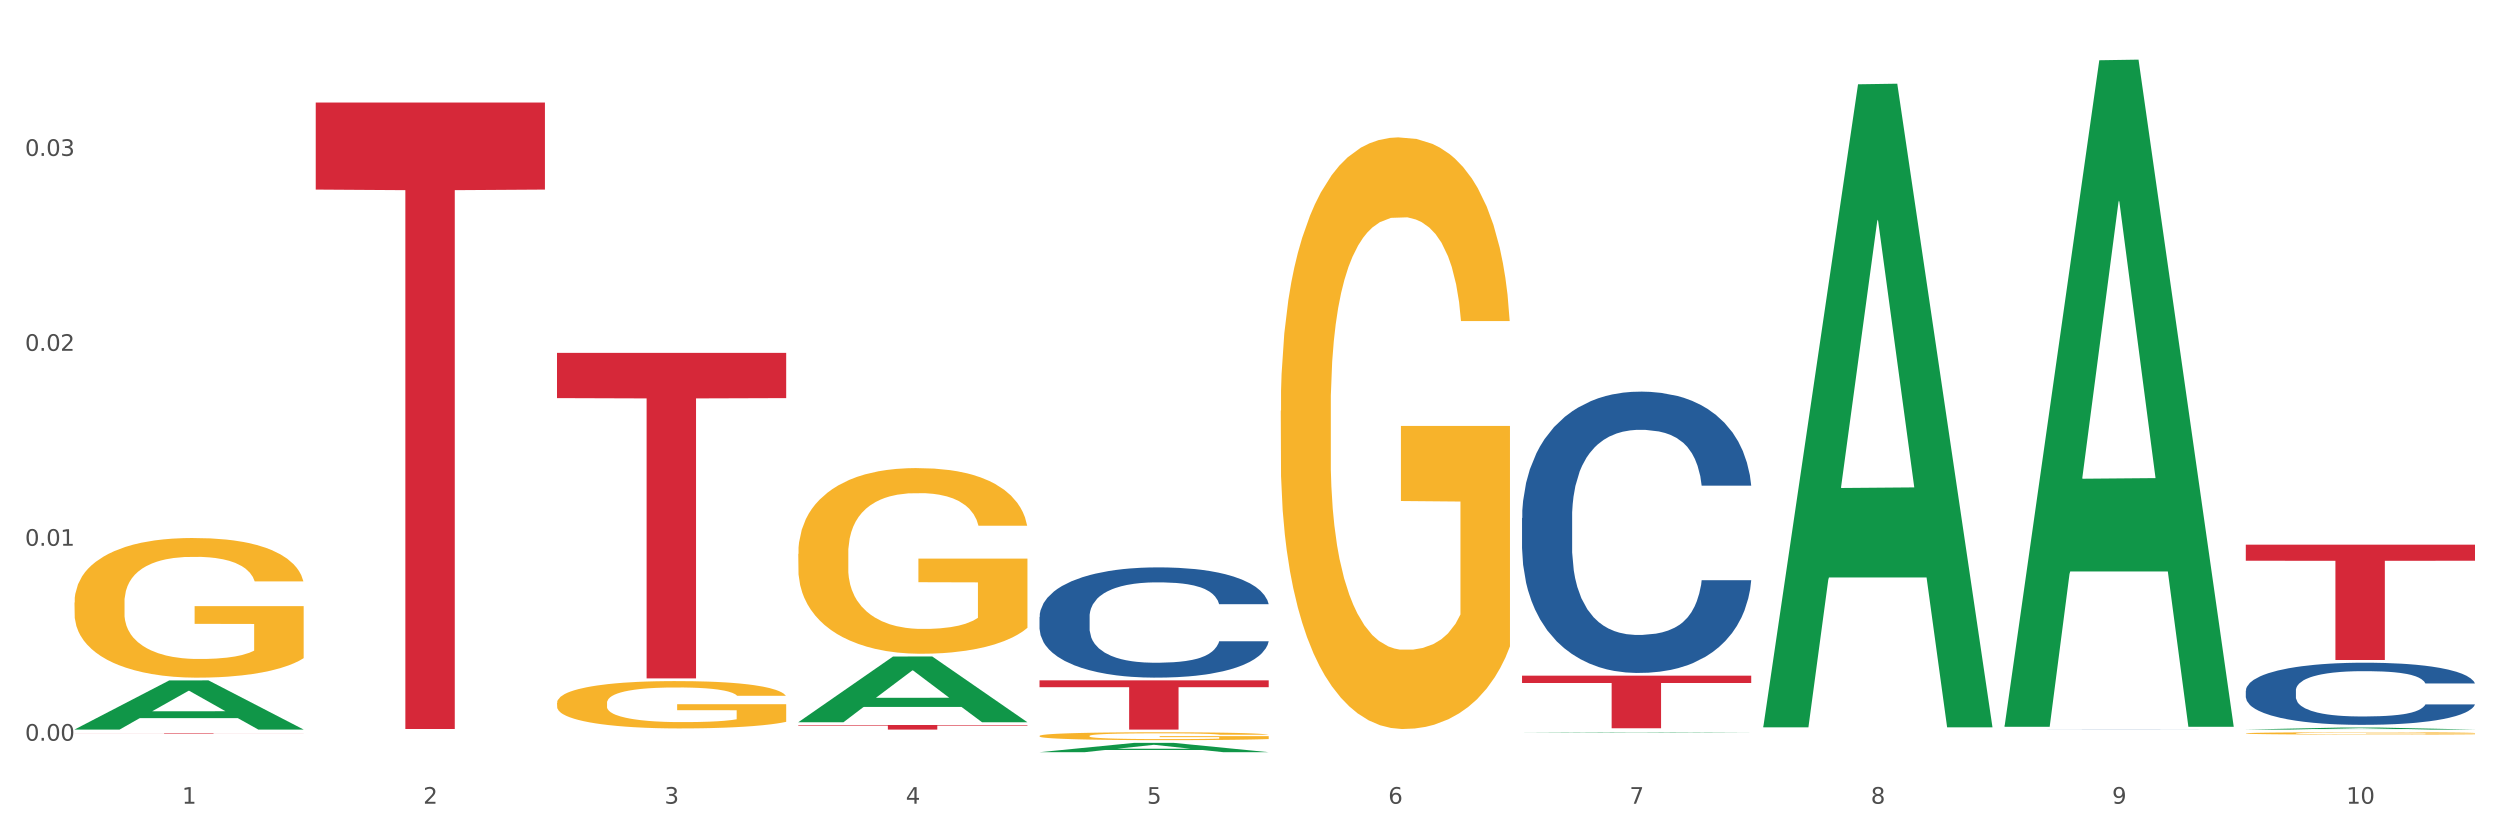 <?xml version="1.0" encoding="utf-8" standalone="no"?>
<!DOCTYPE svg PUBLIC "-//W3C//DTD SVG 1.1//EN"
  "http://www.w3.org/Graphics/SVG/1.1/DTD/svg11.dtd">
<svg xmlns:xlink="http://www.w3.org/1999/xlink" width="1080pt" height="360pt" viewBox="0 0 1080 360" xmlns="http://www.w3.org/2000/svg" version="1.1">
 <rect x="0" y="0" width="1080" height="360" fill="#333333" stroke="none"/>
 <defs>
  <style type="text/css">*{stroke-linejoin: round; stroke-linecap: butt}</style>
 </defs>
 <g id="figure_1">
  <g id="patch_1">
   <path d="M 0 360 
L 1080 360 
L 1080 0 
L 0 0 
z
" style="fill: #ffffff; stroke: #ffffff; stroke-linejoin: miter"/>
  </g>
  <g id="axes_1">
   <g id="matplotlib.axis_1">
    <g id="xtick_1">
     <g id="text_1">
      <!-- 1 -->
      <g style="fill: #4d4d4d" transform="translate(78.627 347.204) scale(0.096 -0.096)">
       <defs>
        <path id="DejaVuSans-31" d="M 794 531 
L 1825 531 
L 1825 4091 
L 703 3866 
L 703 4441 
L 1819 4666 
L 2450 4666 
L 2450 531 
L 3481 531 
L 3481 0 
L 794 0 
L 794 531 
z
" transform="scale(0.016)"/>
       </defs>
       <use xlink:href="#DejaVuSans-31"/>
      </g>
     </g>
    </g>
    <g id="xtick_2">
     <g id="text_2">
      <!-- 2 -->
      <g style="fill: #4d4d4d" transform="translate(182.851 347.204) scale(0.096 -0.096)">
       <defs>
        <path id="DejaVuSans-32" d="M 1228 531 
L 3431 531 
L 3431 0 
L 469 0 
L 469 531 
Q 828 903 1448 1529 
Q 2069 2156 2228 2338 
Q 2531 2678 2651 2914 
Q 2772 3150 2772 3378 
Q 2772 3750 2511 3984 
Q 2250 4219 1831 4219 
Q 1534 4219 1204 4116 
Q 875 4013 500 3803 
L 500 4441 
Q 881 4594 1212 4672 
Q 1544 4750 1819 4750 
Q 2544 4750 2975 4387 
Q 3406 4025 3406 3419 
Q 3406 3131 3298 2873 
Q 3191 2616 2906 2266 
Q 2828 2175 2409 1742 
Q 1991 1309 1228 531 
z
" transform="scale(0.016)"/>
       </defs>
       <use xlink:href="#DejaVuSans-32"/>
      </g>
     </g>
    </g>
    <g id="xtick_3">
     <g id="text_3">
      <!-- 3 -->
      <g style="fill: #4d4d4d" transform="translate(287.074 347.204) scale(0.096 -0.096)">
       <defs>
        <path id="DejaVuSans-33" d="M 2597 2516 
Q 3050 2419 3304 2112 
Q 3559 1806 3559 1356 
Q 3559 666 3084 287 
Q 2609 -91 1734 -91 
Q 1441 -91 1130 -33 
Q 819 25 488 141 
L 488 750 
Q 750 597 1062 519 
Q 1375 441 1716 441 
Q 2309 441 2620 675 
Q 2931 909 2931 1356 
Q 2931 1769 2642 2001 
Q 2353 2234 1838 2234 
L 1294 2234 
L 1294 2753 
L 1863 2753 
Q 2328 2753 2575 2939 
Q 2822 3125 2822 3475 
Q 2822 3834 2567 4026 
Q 2313 4219 1838 4219 
Q 1578 4219 1281 4162 
Q 984 4106 628 3988 
L 628 4550 
Q 988 4650 1302 4700 
Q 1616 4750 1894 4750 
Q 2613 4750 3031 4423 
Q 3450 4097 3450 3541 
Q 3450 3153 3228 2886 
Q 3006 2619 2597 2516 
z
" transform="scale(0.016)"/>
       </defs>
       <use xlink:href="#DejaVuSans-33"/>
      </g>
     </g>
    </g>
    <g id="xtick_4">
     <g id="text_4">
      <!-- 4 -->
      <g style="fill: #4d4d4d" transform="translate(391.298 347.204) scale(0.096 -0.096)">
       <defs>
        <path id="DejaVuSans-34" d="M 2419 4116 
L 825 1625 
L 2419 1625 
L 2419 4116 
z
M 2253 4666 
L 3047 4666 
L 3047 1625 
L 3713 1625 
L 3713 1100 
L 3047 1100 
L 3047 0 
L 2419 0 
L 2419 1100 
L 313 1100 
L 313 1709 
L 2253 4666 
z
" transform="scale(0.016)"/>
       </defs>
       <use xlink:href="#DejaVuSans-34"/>
      </g>
     </g>
    </g>
    <g id="xtick_5">
     <g id="text_5">
      <!-- 5 -->
      <g style="fill: #4d4d4d" transform="translate(495.522 347.204) scale(0.096 -0.096)">
       <defs>
        <path id="DejaVuSans-35" d="M 691 4666 
L 3169 4666 
L 3169 4134 
L 1269 4134 
L 1269 2991 
Q 1406 3038 1543 3061 
Q 1681 3084 1819 3084 
Q 2600 3084 3056 2656 
Q 3513 2228 3513 1497 
Q 3513 744 3044 326 
Q 2575 -91 1722 -91 
Q 1428 -91 1123 -41 
Q 819 9 494 109 
L 494 744 
Q 775 591 1075 516 
Q 1375 441 1709 441 
Q 2250 441 2565 725 
Q 2881 1009 2881 1497 
Q 2881 1984 2565 2268 
Q 2250 2553 1709 2553 
Q 1456 2553 1204 2497 
Q 953 2441 691 2322 
L 691 4666 
z
" transform="scale(0.016)"/>
       </defs>
       <use xlink:href="#DejaVuSans-35"/>
      </g>
     </g>
    </g>
    <g id="xtick_6">
     <g id="text_6">
      <!-- 6 -->
      <g style="fill: #4d4d4d" transform="translate(599.745 347.204) scale(0.096 -0.096)">
       <defs>
        <path id="DejaVuSans-36" d="M 2113 2584 
Q 1688 2584 1439 2293 
Q 1191 2003 1191 1497 
Q 1191 994 1439 701 
Q 1688 409 2113 409 
Q 2538 409 2786 701 
Q 3034 994 3034 1497 
Q 3034 2003 2786 2293 
Q 2538 2584 2113 2584 
z
M 3366 4563 
L 3366 3988 
Q 3128 4100 2886 4159 
Q 2644 4219 2406 4219 
Q 1781 4219 1451 3797 
Q 1122 3375 1075 2522 
Q 1259 2794 1537 2939 
Q 1816 3084 2150 3084 
Q 2853 3084 3261 2657 
Q 3669 2231 3669 1497 
Q 3669 778 3244 343 
Q 2819 -91 2113 -91 
Q 1303 -91 875 529 
Q 447 1150 447 2328 
Q 447 3434 972 4092 
Q 1497 4750 2381 4750 
Q 2619 4750 2861 4703 
Q 3103 4656 3366 4563 
z
" transform="scale(0.016)"/>
       </defs>
       <use xlink:href="#DejaVuSans-36"/>
      </g>
     </g>
    </g>
    <g id="xtick_7">
     <g id="text_7">
      <!-- 7 -->
      <g style="fill: #4d4d4d" transform="translate(703.969 347.204) scale(0.096 -0.096)">
       <defs>
        <path id="DejaVuSans-37" d="M 525 4666 
L 3525 4666 
L 3525 4397 
L 1831 0 
L 1172 0 
L 2766 4134 
L 525 4134 
L 525 4666 
z
" transform="scale(0.016)"/>
       </defs>
       <use xlink:href="#DejaVuSans-37"/>
      </g>
     </g>
    </g>
    <g id="xtick_8">
     <g id="text_8">
      <!-- 8 -->
      <g style="fill: #4d4d4d" transform="translate(808.193 347.204) scale(0.096 -0.096)">
       <defs>
        <path id="DejaVuSans-38" d="M 2034 2216 
Q 1584 2216 1326 1975 
Q 1069 1734 1069 1313 
Q 1069 891 1326 650 
Q 1584 409 2034 409 
Q 2484 409 2743 651 
Q 3003 894 3003 1313 
Q 3003 1734 2745 1975 
Q 2488 2216 2034 2216 
z
M 1403 2484 
Q 997 2584 770 2862 
Q 544 3141 544 3541 
Q 544 4100 942 4425 
Q 1341 4750 2034 4750 
Q 2731 4750 3128 4425 
Q 3525 4100 3525 3541 
Q 3525 3141 3298 2862 
Q 3072 2584 2669 2484 
Q 3125 2378 3379 2068 
Q 3634 1759 3634 1313 
Q 3634 634 3220 271 
Q 2806 -91 2034 -91 
Q 1263 -91 848 271 
Q 434 634 434 1313 
Q 434 1759 690 2068 
Q 947 2378 1403 2484 
z
M 1172 3481 
Q 1172 3119 1398 2916 
Q 1625 2713 2034 2713 
Q 2441 2713 2670 2916 
Q 2900 3119 2900 3481 
Q 2900 3844 2670 4047 
Q 2441 4250 2034 4250 
Q 1625 4250 1398 4047 
Q 1172 3844 1172 3481 
z
" transform="scale(0.016)"/>
       </defs>
       <use xlink:href="#DejaVuSans-38"/>
      </g>
     </g>
    </g>
    <g id="xtick_9">
     <g id="text_9">
      <!-- 9 -->
      <g style="fill: #4d4d4d" transform="translate(912.416 347.204) scale(0.096 -0.096)">
       <defs>
        <path id="DejaVuSans-39" d="M 703 97 
L 703 672 
Q 941 559 1184 500 
Q 1428 441 1663 441 
Q 2288 441 2617 861 
Q 2947 1281 2994 2138 
Q 2813 1869 2534 1725 
Q 2256 1581 1919 1581 
Q 1219 1581 811 2004 
Q 403 2428 403 3163 
Q 403 3881 828 4315 
Q 1253 4750 1959 4750 
Q 2769 4750 3195 4129 
Q 3622 3509 3622 2328 
Q 3622 1225 3098 567 
Q 2575 -91 1691 -91 
Q 1453 -91 1209 -44 
Q 966 3 703 97 
z
M 1959 2075 
Q 2384 2075 2632 2365 
Q 2881 2656 2881 3163 
Q 2881 3666 2632 3958 
Q 2384 4250 1959 4250 
Q 1534 4250 1286 3958 
Q 1038 3666 1038 3163 
Q 1038 2656 1286 2365 
Q 1534 2075 1959 2075 
z
" transform="scale(0.016)"/>
       </defs>
       <use xlink:href="#DejaVuSans-39"/>
      </g>
     </g>
    </g>
    <g id="xtick_10">
     <g id="text_10">
      <!-- 10 -->
      <g style="fill: #4d4d4d" transform="translate(1013.586 347.204) scale(0.096 -0.096)">
       <defs>
        <path id="DejaVuSans-30" d="M 2034 4250 
Q 1547 4250 1301 3770 
Q 1056 3291 1056 2328 
Q 1056 1369 1301 889 
Q 1547 409 2034 409 
Q 2525 409 2770 889 
Q 3016 1369 3016 2328 
Q 3016 3291 2770 3770 
Q 2525 4250 2034 4250 
z
M 2034 4750 
Q 2819 4750 3233 4129 
Q 3647 3509 3647 2328 
Q 3647 1150 3233 529 
Q 2819 -91 2034 -91 
Q 1250 -91 836 529 
Q 422 1150 422 2328 
Q 422 3509 836 4129 
Q 1250 4750 2034 4750 
z
" transform="scale(0.016)"/>
       </defs>
       <use xlink:href="#DejaVuSans-31"/>
       <use xlink:href="#DejaVuSans-30" transform="translate(63.623 0)"/>
      </g>
     </g>
    </g>
    <g id="xtick_11"/>
    <g id="xtick_12"/>
    <g id="xtick_13"/>
    <g id="xtick_14"/>
    <g id="xtick_15"/>
    <g id="xtick_16"/>
    <g id="xtick_17"/>
    <g id="xtick_18"/>
    <g id="xtick_19"/>
   </g>
   <g id="matplotlib.axis_2">
    <g id="ytick_1">
     <g id="text_11">
      <!-- 0.00 -->
      <g style="fill: #4d4d4d" transform="translate(10.8 319.984) scale(0.096 -0.096)">
       <defs>
        <path id="DejaVuSans-2e" d="M 684 794 
L 1344 794 
L 1344 0 
L 684 0 
L 684 794 
z
" transform="scale(0.016)"/>
       </defs>
       <use xlink:href="#DejaVuSans-30"/>
       <use xlink:href="#DejaVuSans-2e" transform="translate(63.623 0)"/>
       <use xlink:href="#DejaVuSans-30" transform="translate(95.41 0)"/>
       <use xlink:href="#DejaVuSans-30" transform="translate(159.033 0)"/>
      </g>
     </g>
    </g>
    <g id="ytick_2">
     <g id="text_12">
      <!-- 0.01 -->
      <g style="fill: #4d4d4d" transform="translate(10.8 235.771) scale(0.096 -0.096)">
       <use xlink:href="#DejaVuSans-30"/>
       <use xlink:href="#DejaVuSans-2e" transform="translate(63.623 0)"/>
       <use xlink:href="#DejaVuSans-30" transform="translate(95.41 0)"/>
       <use xlink:href="#DejaVuSans-31" transform="translate(159.033 0)"/>
      </g>
     </g>
    </g>
    <g id="ytick_3">
     <g id="text_13">
      <!-- 0.02 -->
      <g style="fill: #4d4d4d" transform="translate(10.8 151.558) scale(0.096 -0.096)">
       <use xlink:href="#DejaVuSans-30"/>
       <use xlink:href="#DejaVuSans-2e" transform="translate(63.623 0)"/>
       <use xlink:href="#DejaVuSans-30" transform="translate(95.41 0)"/>
       <use xlink:href="#DejaVuSans-32" transform="translate(159.033 0)"/>
      </g>
     </g>
    </g>
    <g id="ytick_4">
     <g id="text_14">
      <!-- 0.03 -->
      <g style="fill: #4d4d4d" transform="translate(10.8 67.345) scale(0.096 -0.096)">
       <use xlink:href="#DejaVuSans-30"/>
       <use xlink:href="#DejaVuSans-2e" transform="translate(63.623 0)"/>
       <use xlink:href="#DejaVuSans-30" transform="translate(95.41 0)"/>
       <use xlink:href="#DejaVuSans-33" transform="translate(159.033 0)"/>
      </g>
     </g>
    </g>
    <g id="ytick_5"/>
    <g id="ytick_6"/>
    <g id="ytick_7"/>
    <g id="ytick_8"/>
   </g>
   <g id="PolyCollection_1">
    <path d="M 32.175 315.134 
L 32.277 315.114 
L 73.107 293.936 
L 90.051 293.916 
L 131.187 315.174 
L 111.589 315.174 
L 102.709 310.224 
L 60.552 310.224 
L 60.246 310.304 
L 51.671 315.174 
L 32.175 315.174 
L 32.175 315.134 
L 65.86 307.27 
L 97.401 307.25 
L 81.783 298.447 
L 81.579 298.407 
L 81.375 298.467 
L 65.758 307.25 
L 65.86 307.27 
L 32.175 315.134 
z
" clip-path="url(#p0cb0ee3bee)" style="fill: #109648"/>
    <path d="M 657.517 291.887 
L 756.529 291.887 
L 756.529 295.045 
L 717.581 295.067 
L 717.581 314.617 
L 696.23 314.617 
L 696.23 295.067 
L 657.517 295.045 
L 657.517 291.908 
L 657.517 291.887 
z
" clip-path="url(#p0cb0ee3bee)" style="fill: #d62839"/>
    <path d="M 449.069 293.903 
L 548.082 293.903 
L 548.082 296.859 
L 509.134 296.879 
L 509.134 315.174 
L 487.783 315.174 
L 487.783 296.879 
L 449.069 296.859 
L 449.069 293.923 
L 449.069 293.903 
z
" clip-path="url(#p0cb0ee3bee)" style="fill: #d62839"/>
    <path d="M 344.846 313.191 
L 443.858 313.191 
L 443.858 313.467 
L 404.91 313.469 
L 404.91 315.174 
L 383.559 315.174 
L 383.559 313.469 
L 344.846 313.467 
L 344.846 313.193 
L 344.846 313.191 
z
" clip-path="url(#p0cb0ee3bee)" style="fill: #d62839"/>
    <path d="M 240.622 152.439 
L 339.635 152.439 
L 339.635 171.982 
L 300.687 172.114 
L 300.687 293.069 
L 279.336 293.069 
L 279.336 172.114 
L 240.622 171.982 
L 240.622 152.571 
L 240.622 152.439 
z
" clip-path="url(#p0cb0ee3bee)" style="fill: #d62839"/>
    <path d="M 136.399 44.291 
L 235.411 44.291 
L 235.411 81.899 
L 196.463 82.153 
L 196.463 314.918 
L 175.112 314.918 
L 175.112 82.153 
L 136.399 81.899 
L 136.399 44.545 
L 136.399 44.291 
z
" clip-path="url(#p0cb0ee3bee)" style="fill: #d62839"/>
    <path d="M 32.175 316.657 
L 131.187 316.657 
L 131.187 316.687 
L 92.239 316.687 
L 92.239 316.874 
L 70.888 316.874 
L 70.888 316.687 
L 32.175 316.687 
L 32.175 316.657 
L 32.175 316.657 
z
" clip-path="url(#p0cb0ee3bee)" style="fill: #d62839"/>
    <path d="M 970.188 235.307 
L 1069.2 235.307 
L 1069.2 242.231 
L 1030.252 242.278 
L 1030.252 285.128 
L 1008.901 285.128 
L 1008.901 242.278 
L 970.188 242.231 
L 970.188 235.354 
L 970.188 235.307 
z
" clip-path="url(#p0cb0ee3bee)" style="fill: #d62839"/>
    <path d="M 449.069 266.508 
L 449.187 266.465 
L 449.187 265.247 
L 449.538 263.593 
L 450.825 260.548 
L 452.464 258.243 
L 455.272 255.545 
L 456.794 254.414 
L 458.783 253.153 
L 462.88 251.108 
L 467.561 249.368 
L 470.838 248.411 
L 473.296 247.802 
L 478.797 246.714 
L 481.957 246.236 
L 485.234 245.844 
L 488.042 245.583 
L 492.724 245.279 
L 496.469 245.148 
L 500.799 245.105 
L 504.427 245.148 
L 509.226 245.322 
L 516.248 245.844 
L 518.94 246.149 
L 522.568 246.671 
L 526.313 247.367 
L 529.356 248.063 
L 532.867 249.063 
L 536.495 250.369 
L 540.006 252.022 
L 542.464 253.544 
L 544.454 255.154 
L 546.209 257.111 
L 547.497 259.243 
L 548.082 261.027 
L 526.664 261.027 
L 526.079 259.417 
L 524.909 257.677 
L 523.738 256.502 
L 522.451 255.545 
L 520.461 254.458 
L 518.706 253.762 
L 515.78 252.935 
L 513.088 252.413 
L 510.864 252.109 
L 508.173 251.848 
L 502.438 251.587 
L 498.342 251.587 
L 495.767 251.674 
L 492.607 251.891 
L 489.915 252.196 
L 486.755 252.718 
L 484.297 253.283 
L 481.84 254.023 
L 480.435 254.545 
L 478.328 255.502 
L 476.924 256.285 
L 475.051 257.634 
L 473.998 258.591 
L 472.126 261.07 
L 471.306 262.897 
L 470.955 264.159 
L 470.721 265.551 
L 470.721 272.338 
L 471.423 275.383 
L 472.009 276.688 
L 472.945 278.167 
L 474.7 280.081 
L 477.275 281.952 
L 479.967 283.3 
L 482.191 284.127 
L 484.297 284.736 
L 486.404 285.214 
L 488.979 285.649 
L 491.085 285.91 
L 494.245 286.172 
L 497.991 286.302 
L 500.916 286.302 
L 506.885 286.085 
L 509.577 285.867 
L 512.152 285.562 
L 514.961 285.084 
L 517.184 284.562 
L 518.472 284.17 
L 520.578 283.344 
L 522.217 282.474 
L 523.621 281.473 
L 524.558 280.603 
L 525.611 279.298 
L 526.43 277.819 
L 526.664 277.036 
L 548.082 277.036 
L 547.614 278.602 
L 546.795 280.125 
L 545.156 282.169 
L 543.869 283.344 
L 541.879 284.779 
L 539.772 285.998 
L 536.846 287.346 
L 534.155 288.347 
L 531.346 289.217 
L 528.303 290 
L 522.802 291.087 
L 520.813 291.392 
L 516.599 291.914 
L 513.322 292.218 
L 508.524 292.523 
L 503.608 292.697 
L 498.459 292.74 
L 493.894 292.653 
L 488.862 292.392 
L 485.702 292.131 
L 482.191 291.74 
L 478.094 291.131 
L 474.232 290.391 
L 470.604 289.521 
L 467.21 288.521 
L 464.05 287.39 
L 459.954 285.519 
L 456.911 283.692 
L 454.687 281.995 
L 453.166 280.56 
L 451.644 278.732 
L 450.825 277.471 
L 449.538 274.426 
L 449.069 271.598 
L 449.069 266.508 
z
" clip-path="url(#p0cb0ee3bee)" style="fill: #255c99"/>
    <path d="M 865.964 315.156 
L 866.081 315.156 
L 866.081 315.155 
L 866.432 315.154 
L 867.719 315.152 
L 869.358 315.15 
L 872.167 315.148 
L 873.688 315.147 
L 875.678 315.146 
L 879.774 315.145 
L 884.456 315.144 
L 887.733 315.143 
L 890.19 315.143 
L 895.691 315.142 
L 898.851 315.142 
L 902.128 315.141 
L 904.937 315.141 
L 909.618 315.141 
L 913.364 315.141 
L 917.694 315.141 
L 921.322 315.141 
L 926.12 315.141 
L 933.143 315.141 
L 935.834 315.142 
L 939.463 315.142 
L 943.208 315.142 
L 946.251 315.143 
L 949.762 315.144 
L 953.39 315.145 
L 956.901 315.146 
L 959.359 315.147 
L 961.348 315.148 
L 963.104 315.149 
L 964.391 315.151 
L 964.976 315.152 
L 943.559 315.152 
L 942.974 315.151 
L 941.803 315.15 
L 940.633 315.149 
L 939.346 315.148 
L 937.356 315.147 
L 935.6 315.147 
L 932.674 315.146 
L 929.983 315.146 
L 927.759 315.146 
L 925.067 315.146 
L 919.332 315.145 
L 915.236 315.145 
L 912.661 315.145 
L 909.501 315.146 
L 906.81 315.146 
L 903.65 315.146 
L 901.192 315.147 
L 898.734 315.147 
L 897.33 315.147 
L 895.223 315.148 
L 893.819 315.149 
L 891.946 315.15 
L 890.893 315.15 
L 889.02 315.152 
L 888.201 315.153 
L 887.85 315.154 
L 887.616 315.155 
L 887.616 315.16 
L 888.318 315.162 
L 888.903 315.163 
L 889.839 315.164 
L 891.595 315.165 
L 894.17 315.166 
L 896.861 315.167 
L 899.085 315.168 
L 901.192 315.168 
L 903.298 315.169 
L 905.873 315.169 
L 907.98 315.169 
L 911.14 315.169 
L 914.885 315.17 
L 917.811 315.17 
L 923.78 315.169 
L 926.472 315.169 
L 929.046 315.169 
L 931.855 315.169 
L 934.079 315.168 
L 935.366 315.168 
L 937.473 315.167 
L 939.111 315.167 
L 940.516 315.166 
L 941.452 315.166 
L 942.505 315.165 
L 943.325 315.164 
L 943.559 315.163 
L 964.976 315.163 
L 964.508 315.164 
L 963.689 315.165 
L 962.05 315.167 
L 960.763 315.167 
L 958.773 315.168 
L 956.667 315.169 
L 953.741 315.17 
L 951.049 315.171 
L 948.24 315.172 
L 945.197 315.172 
L 939.697 315.173 
L 937.707 315.173 
L 933.494 315.173 
L 930.217 315.174 
L 925.418 315.174 
L 920.503 315.174 
L 915.353 315.174 
L 910.789 315.174 
L 905.756 315.174 
L 902.596 315.174 
L 899.085 315.173 
L 894.989 315.173 
L 891.127 315.172 
L 887.499 315.172 
L 884.105 315.171 
L 880.945 315.17 
L 876.848 315.169 
L 873.805 315.168 
L 871.582 315.167 
L 870.06 315.166 
L 868.539 315.164 
L 867.719 315.163 
L 866.432 315.161 
L 865.964 315.159 
L 865.964 315.156 
z
" clip-path="url(#p0cb0ee3bee)" style="fill: #255c99"/>
    <path d="M 970.188 298.354 
L 970.305 298.33 
L 970.305 297.643 
L 970.656 296.711 
L 971.943 294.995 
L 973.582 293.695 
L 976.39 292.175 
L 977.912 291.538 
L 979.902 290.826 
L 983.998 289.674 
L 988.679 288.693 
L 991.956 288.154 
L 994.414 287.81 
L 999.915 287.197 
L 1003.075 286.928 
L 1006.352 286.707 
L 1009.161 286.56 
L 1013.842 286.388 
L 1017.587 286.315 
L 1021.917 286.29 
L 1025.546 286.315 
L 1030.344 286.413 
L 1037.366 286.707 
L 1040.058 286.879 
L 1043.686 287.173 
L 1047.431 287.565 
L 1050.474 287.958 
L 1053.985 288.522 
L 1057.613 289.257 
L 1061.125 290.189 
L 1063.582 291.047 
L 1065.572 291.954 
L 1067.327 293.058 
L 1068.615 294.259 
L 1069.2 295.265 
L 1047.782 295.265 
L 1047.197 294.357 
L 1046.027 293.377 
L 1044.857 292.715 
L 1043.569 292.175 
L 1041.58 291.562 
L 1039.824 291.17 
L 1036.898 290.704 
L 1034.206 290.41 
L 1031.983 290.238 
L 1029.291 290.091 
L 1023.556 289.944 
L 1019.46 289.944 
L 1016.885 289.993 
L 1013.725 290.115 
L 1011.033 290.287 
L 1007.873 290.581 
L 1005.415 290.9 
L 1002.958 291.317 
L 1001.553 291.611 
L 999.447 292.151 
L 998.042 292.592 
L 996.17 293.352 
L 995.116 293.892 
L 993.244 295.289 
L 992.424 296.319 
L 992.073 297.03 
L 991.839 297.815 
L 991.839 301.64 
L 992.541 303.356 
L 993.127 304.092 
L 994.063 304.926 
L 995.818 306.005 
L 998.393 307.059 
L 1001.085 307.819 
L 1003.309 308.285 
L 1005.415 308.628 
L 1007.522 308.898 
L 1010.097 309.143 
L 1012.203 309.29 
L 1015.363 309.438 
L 1019.109 309.511 
L 1022.035 309.511 
L 1028.003 309.389 
L 1030.695 309.266 
L 1033.27 309.094 
L 1036.079 308.825 
L 1038.303 308.53 
L 1039.59 308.31 
L 1041.697 307.844 
L 1043.335 307.353 
L 1044.739 306.789 
L 1045.676 306.299 
L 1046.729 305.563 
L 1047.548 304.73 
L 1047.782 304.288 
L 1069.2 304.288 
L 1068.732 305.171 
L 1067.913 306.029 
L 1066.274 307.182 
L 1064.987 307.844 
L 1062.997 308.653 
L 1060.89 309.34 
L 1057.965 310.1 
L 1055.273 310.664 
L 1052.464 311.154 
L 1049.421 311.595 
L 1043.92 312.208 
L 1041.931 312.38 
L 1037.717 312.674 
L 1034.44 312.846 
L 1029.642 313.018 
L 1024.726 313.116 
L 1019.577 313.14 
L 1015.012 313.091 
L 1009.98 312.944 
L 1006.82 312.797 
L 1003.309 312.576 
L 999.212 312.233 
L 995.35 311.816 
L 991.722 311.326 
L 988.328 310.762 
L 985.168 310.124 
L 981.072 309.07 
L 978.029 308.04 
L 975.805 307.084 
L 974.284 306.274 
L 972.762 305.245 
L 971.943 304.533 
L 970.656 302.817 
L 970.188 301.223 
L 970.188 298.354 
z
" clip-path="url(#p0cb0ee3bee)" style="fill: #255c99"/>
    <path d="M 970.188 316.805 
L 970.304 316.804 
L 970.304 316.77 
L 970.538 316.742 
L 971.707 316.672 
L 973.461 316.615 
L 974.747 316.584 
L 976.032 316.559 
L 977.552 316.534 
L 979.422 316.508 
L 982.813 316.47 
L 984.917 316.451 
L 987.488 316.431 
L 992.164 316.401 
L 995.554 316.384 
L 999.061 316.371 
L 1004.789 316.354 
L 1008.53 316.346 
L 1012.505 316.341 
L 1017.297 316.337 
L 1020.921 316.336 
L 1028.87 316.339 
L 1035.65 316.347 
L 1038.923 316.354 
L 1043.132 316.365 
L 1045.353 316.372 
L 1048.977 316.387 
L 1052.717 316.407 
L 1055.289 316.423 
L 1059.147 316.455 
L 1062.069 316.486 
L 1064.758 316.525 
L 1066.161 316.552 
L 1067.213 316.577 
L 1068.148 316.606 
L 1069.083 316.651 
L 1048.041 316.651 
L 1047.223 316.619 
L 1045.937 316.588 
L 1044.067 316.558 
L 1042.43 316.54 
L 1039.625 316.517 
L 1037.053 316.502 
L 1034.364 316.491 
L 1031.091 316.482 
L 1028.52 316.477 
L 1024.896 316.473 
L 1017.765 316.474 
L 1012.972 316.482 
L 1009.699 316.491 
L 1007.595 316.499 
L 1005.724 316.508 
L 1003.62 316.521 
L 1001.165 316.541 
L 999.412 316.558 
L 997.659 316.581 
L 996.256 316.603 
L 994.97 316.629 
L 993.918 316.656 
L 993.1 316.685 
L 992.398 316.72 
L 991.814 316.779 
L 991.814 316.905 
L 992.047 316.934 
L 992.632 316.972 
L 993.333 317.001 
L 994.502 317.035 
L 995.554 317.058 
L 997.542 317.091 
L 999.763 317.119 
L 1001.516 317.137 
L 1003.27 317.152 
L 1006.309 317.172 
L 1009.699 317.189 
L 1012.621 317.199 
L 1016.596 317.208 
L 1019.285 317.212 
L 1021.623 317.214 
L 1027.351 317.214 
L 1031.442 317.211 
L 1036.001 317.204 
L 1039.508 317.196 
L 1042.43 317.186 
L 1045.704 317.169 
L 1047.808 317.153 
L 1047.808 316.96 
L 1022.09 316.959 
L 1022.09 316.83 
L 1069.2 316.83 
L 1069.2 317.208 
L 1067.213 317.227 
L 1064.992 317.245 
L 1062.654 317.261 
L 1059.147 317.28 
L 1054.938 317.299 
L 1051.198 317.312 
L 1047.223 317.323 
L 1042.547 317.333 
L 1036.469 317.342 
L 1032.728 317.346 
L 1028.052 317.349 
L 1022.558 317.35 
L 1017.765 317.348 
L 1013.089 317.343 
L 1008.179 317.335 
L 1003.387 317.323 
L 999.763 317.311 
L 996.139 317.296 
L 992.281 317.276 
L 989.242 317.258 
L 986.904 317.241 
L 984.332 317.22 
L 981.527 317.192 
L 979.422 317.167 
L 977.552 317.141 
L 975.565 317.108 
L 974.162 317.079 
L 972.759 317.043 
L 971.941 317.016 
L 971.006 316.975 
L 970.304 316.917 
L 970.188 316.805 
z
" clip-path="url(#p0cb0ee3bee)" style="fill: #f7b32b"/>
    <path d="M 553.293 177.454 
L 553.41 177.22 
L 553.41 168.817 
L 553.644 161.58 
L 554.813 144.073 
L 556.566 129.6 
L 557.852 121.897 
L 559.138 115.594 
L 560.658 109.291 
L 562.528 102.755 
L 565.918 93.185 
L 568.022 88.283 
L 570.594 83.147 
L 575.27 75.677 
L 578.66 71.476 
L 582.167 67.974 
L 587.895 63.772 
L 591.636 61.905 
L 595.61 60.504 
L 600.403 59.571 
L 604.027 59.337 
L 611.976 60.037 
L 618.756 62.138 
L 622.029 63.772 
L 626.237 66.573 
L 628.458 68.441 
L 632.082 72.176 
L 635.823 77.078 
L 638.395 81.28 
L 642.252 89.216 
L 645.175 97.153 
L 647.863 106.957 
L 649.266 113.727 
L 650.318 120.029 
L 651.253 127.266 
L 652.189 138.704 
L 631.147 138.704 
L 630.329 130.534 
L 629.043 122.831 
L 627.173 115.361 
L 625.536 110.692 
L 622.73 104.856 
L 620.159 101.121 
L 617.47 98.32 
L 614.197 95.986 
L 611.625 94.819 
L 608.001 93.885 
L 600.87 94.118 
L 596.078 95.986 
L 592.805 98.32 
L 590.7 100.421 
L 588.83 102.755 
L 586.726 106.023 
L 584.271 110.926 
L 582.518 115.361 
L 580.764 120.963 
L 579.361 126.565 
L 578.075 133.102 
L 577.023 140.104 
L 576.205 147.341 
L 575.504 156.211 
L 574.919 170.917 
L 574.919 202.898 
L 575.153 210.134 
L 575.737 219.705 
L 576.439 226.941 
L 577.608 235.578 
L 578.66 241.414 
L 580.647 249.817 
L 582.868 256.82 
L 584.622 261.256 
L 586.375 264.991 
L 589.415 270.126 
L 592.805 274.328 
L 595.727 276.896 
L 599.702 279.23 
L 602.39 280.164 
L 604.728 280.63 
L 610.456 280.63 
L 614.548 279.93 
L 619.107 278.296 
L 622.613 276.195 
L 625.536 273.627 
L 628.809 269.426 
L 630.913 265.457 
L 630.913 216.67 
L 605.196 216.437 
L 605.196 183.99 
L 652.306 183.99 
L 652.306 279.23 
L 650.318 284.132 
L 648.097 288.567 
L 645.759 292.535 
L 642.252 297.438 
L 638.044 302.106 
L 634.303 305.374 
L 630.329 308.175 
L 625.653 310.743 
L 619.574 313.077 
L 615.833 314.011 
L 611.158 314.711 
L 605.663 314.945 
L 600.87 314.478 
L 596.195 313.311 
L 591.285 311.21 
L 586.492 308.175 
L 582.868 305.141 
L 579.244 301.406 
L 575.387 296.504 
L 572.347 291.835 
L 570.009 287.633 
L 567.438 282.264 
L 564.632 275.262 
L 562.528 268.959 
L 560.658 262.423 
L 558.67 254.019 
L 557.268 246.783 
L 555.865 237.679 
L 555.047 230.909 
L 554.111 220.405 
L 553.41 205.699 
L 553.293 177.454 
z
" clip-path="url(#p0cb0ee3bee)" style="fill: #f7b32b"/>
    <path d="M 449.069 317.913 
L 449.186 317.91 
L 449.186 317.798 
L 449.42 317.701 
L 450.589 317.468 
L 452.343 317.274 
L 453.628 317.171 
L 454.914 317.087 
L 456.434 317.003 
L 458.304 316.916 
L 461.694 316.788 
L 463.799 316.723 
L 466.37 316.654 
L 471.046 316.554 
L 474.436 316.498 
L 477.943 316.452 
L 483.671 316.396 
L 487.412 316.371 
L 491.386 316.352 
L 496.179 316.339 
L 499.803 316.336 
L 507.752 316.346 
L 514.532 316.374 
L 517.805 316.396 
L 522.014 316.433 
L 524.235 316.458 
L 527.859 316.508 
L 531.599 316.573 
L 534.171 316.629 
L 538.029 316.735 
L 540.951 316.841 
L 543.64 316.972 
L 545.043 317.062 
L 546.095 317.147 
L 547.03 317.243 
L 547.965 317.396 
L 526.923 317.396 
L 526.105 317.287 
L 524.819 317.184 
L 522.949 317.084 
L 521.312 317.022 
L 518.507 316.944 
L 515.935 316.894 
L 513.246 316.857 
L 509.973 316.826 
L 507.401 316.81 
L 503.778 316.798 
L 496.647 316.801 
L 491.854 316.826 
L 488.581 316.857 
L 486.477 316.885 
L 484.606 316.916 
L 482.502 316.96 
L 480.047 317.025 
L 478.294 317.084 
L 476.54 317.159 
L 475.138 317.234 
L 473.852 317.321 
L 472.8 317.415 
L 471.981 317.511 
L 471.28 317.63 
L 470.696 317.826 
L 470.696 318.253 
L 470.929 318.35 
L 471.514 318.477 
L 472.215 318.574 
L 473.384 318.689 
L 474.436 318.767 
L 476.424 318.879 
L 478.645 318.973 
L 480.398 319.032 
L 482.152 319.082 
L 485.191 319.15 
L 488.581 319.207 
L 491.503 319.241 
L 495.478 319.272 
L 498.167 319.284 
L 500.505 319.291 
L 506.232 319.291 
L 510.324 319.281 
L 514.883 319.26 
L 518.39 319.231 
L 521.312 319.197 
L 524.585 319.141 
L 526.69 319.088 
L 526.69 318.437 
L 500.972 318.434 
L 500.972 318 
L 548.082 318 
L 548.082 319.272 
L 546.095 319.337 
L 543.874 319.397 
L 541.536 319.45 
L 538.029 319.515 
L 533.82 319.577 
L 530.08 319.621 
L 526.105 319.658 
L 521.429 319.693 
L 515.351 319.724 
L 511.61 319.736 
L 506.934 319.746 
L 501.44 319.749 
L 496.647 319.743 
L 491.971 319.727 
L 487.061 319.699 
L 482.268 319.658 
L 478.645 319.618 
L 475.021 319.568 
L 471.163 319.503 
L 468.124 319.44 
L 465.786 319.384 
L 463.214 319.312 
L 460.409 319.219 
L 458.304 319.135 
L 456.434 319.048 
L 454.447 318.935 
L 453.044 318.839 
L 451.641 318.717 
L 450.823 318.627 
L 449.888 318.487 
L 449.186 318.29 
L 449.069 317.913 
z
" clip-path="url(#p0cb0ee3bee)" style="fill: #f7b32b"/>
    <path d="M 344.846 239.278 
L 344.963 239.205 
L 344.963 236.567 
L 345.197 234.296 
L 346.366 228.802 
L 348.119 224.259 
L 349.405 221.842 
L 350.691 219.864 
L 352.21 217.886 
L 354.081 215.834 
L 357.471 212.831 
L 359.575 211.292 
L 362.147 209.68 
L 366.823 207.336 
L 370.213 206.017 
L 373.72 204.918 
L 379.448 203.6 
L 383.188 203.014 
L 387.163 202.574 
L 391.956 202.281 
L 395.579 202.208 
L 403.529 202.427 
L 410.309 203.087 
L 413.582 203.6 
L 417.79 204.479 
L 420.011 205.065 
L 423.635 206.237 
L 427.376 207.776 
L 429.947 209.094 
L 433.805 211.585 
L 436.728 214.076 
L 439.416 217.153 
L 440.819 219.278 
L 441.871 221.256 
L 442.806 223.527 
L 443.741 227.117 
L 422.7 227.117 
L 421.882 224.552 
L 420.596 222.135 
L 418.725 219.79 
L 417.089 218.325 
L 414.283 216.494 
L 411.711 215.321 
L 409.023 214.442 
L 405.75 213.71 
L 403.178 213.343 
L 399.554 213.05 
L 392.423 213.124 
L 387.63 213.71 
L 384.357 214.442 
L 382.253 215.102 
L 380.383 215.834 
L 378.279 216.86 
L 375.824 218.398 
L 374.07 219.79 
L 372.317 221.549 
L 370.914 223.307 
L 369.628 225.358 
L 368.576 227.556 
L 367.758 229.827 
L 367.056 232.611 
L 366.472 237.227 
L 366.472 247.263 
L 366.706 249.535 
L 367.29 252.538 
L 367.992 254.809 
L 369.161 257.52 
L 370.213 259.352 
L 372.2 261.989 
L 374.421 264.187 
L 376.174 265.579 
L 377.928 266.751 
L 380.967 268.363 
L 384.357 269.681 
L 387.28 270.487 
L 391.254 271.22 
L 393.943 271.513 
L 396.281 271.66 
L 402.009 271.66 
L 406.1 271.44 
L 410.659 270.927 
L 414.166 270.268 
L 417.089 269.462 
L 420.362 268.143 
L 422.466 266.898 
L 422.466 251.586 
L 396.748 251.513 
L 396.748 241.329 
L 443.858 241.329 
L 443.858 271.22 
L 441.871 272.758 
L 439.65 274.15 
L 437.312 275.396 
L 433.805 276.934 
L 429.597 278.4 
L 425.856 279.425 
L 421.882 280.304 
L 417.206 281.11 
L 411.127 281.843 
L 407.386 282.136 
L 402.71 282.356 
L 397.216 282.429 
L 392.423 282.282 
L 387.747 281.916 
L 382.838 281.257 
L 378.045 280.304 
L 374.421 279.352 
L 370.797 278.18 
L 366.94 276.641 
L 363.9 275.176 
L 361.562 273.857 
L 358.99 272.172 
L 356.185 269.975 
L 354.081 267.996 
L 352.21 265.945 
L 350.223 263.308 
L 348.82 261.037 
L 347.418 258.179 
L 346.599 256.055 
L 345.664 252.758 
L 344.963 248.143 
L 344.846 239.278 
z
" clip-path="url(#p0cb0ee3bee)" style="fill: #f7b32b"/>
    <path d="M 657.517 223.789 
L 657.634 223.678 
L 657.634 220.57 
L 657.985 216.352 
L 659.272 208.582 
L 660.911 202.699 
L 663.72 195.817 
L 665.241 192.931 
L 667.231 189.711 
L 671.327 184.494 
L 676.008 180.054 
L 679.285 177.612 
L 681.743 176.058 
L 687.244 173.283 
L 690.404 172.062 
L 693.681 171.063 
L 696.49 170.397 
L 701.171 169.62 
L 704.916 169.287 
L 709.247 169.176 
L 712.875 169.287 
L 717.673 169.731 
L 724.695 171.063 
L 727.387 171.84 
L 731.015 173.172 
L 734.76 174.948 
L 737.803 176.724 
L 741.314 179.277 
L 744.943 182.607 
L 748.454 186.825 
L 750.911 190.71 
L 752.901 194.818 
L 754.657 199.813 
L 755.944 205.252 
L 756.529 209.803 
L 735.112 209.803 
L 734.526 205.696 
L 733.356 201.256 
L 732.186 198.259 
L 730.898 195.817 
L 728.909 193.042 
L 727.153 191.266 
L 724.227 189.156 
L 721.535 187.824 
L 719.312 187.047 
L 716.62 186.381 
L 710.885 185.715 
L 706.789 185.715 
L 704.214 185.937 
L 701.054 186.492 
L 698.362 187.269 
L 695.202 188.601 
L 692.745 190.044 
L 690.287 191.932 
L 688.882 193.264 
L 686.776 195.706 
L 685.371 197.704 
L 683.499 201.145 
L 682.445 203.587 
L 680.573 209.914 
L 679.754 214.576 
L 679.402 217.795 
L 679.168 221.347 
L 679.168 238.664 
L 679.871 246.434 
L 680.456 249.764 
L 681.392 253.538 
L 683.148 258.422 
L 685.722 263.196 
L 688.414 266.637 
L 690.638 268.746 
L 692.745 270.3 
L 694.851 271.521 
L 697.426 272.631 
L 699.533 273.297 
L 702.693 273.963 
L 706.438 274.296 
L 709.364 274.296 
L 715.332 273.741 
L 718.024 273.186 
L 720.599 272.409 
L 723.408 271.188 
L 725.632 269.856 
L 726.919 268.857 
L 729.026 266.748 
L 730.664 264.528 
L 732.069 261.974 
L 733.005 259.754 
L 734.058 256.424 
L 734.877 252.65 
L 735.112 250.652 
L 756.529 250.652 
L 756.061 254.648 
L 755.242 258.533 
L 753.603 263.751 
L 752.316 266.748 
L 750.326 270.411 
L 748.22 273.519 
L 745.294 276.96 
L 742.602 279.513 
L 739.793 281.733 
L 736.75 283.731 
L 731.249 286.506 
L 729.26 287.283 
L 725.046 288.615 
L 721.769 289.392 
L 716.971 290.169 
L 712.055 290.613 
L 706.906 290.724 
L 702.341 290.502 
L 697.309 289.836 
L 694.149 289.17 
L 690.638 288.171 
L 686.542 286.617 
L 682.679 284.73 
L 679.051 282.51 
L 675.657 279.957 
L 672.497 277.071 
L 668.401 272.298 
L 665.358 267.636 
L 663.134 263.307 
L 661.613 259.643 
L 660.091 254.981 
L 659.272 251.762 
L 657.985 243.992 
L 657.517 236.777 
L 657.517 223.789 
z
" clip-path="url(#p0cb0ee3bee)" style="fill: #255c99"/>
    <path d="M 240.622 303.685 
L 240.739 303.666 
L 240.739 302.993 
L 240.973 302.414 
L 242.142 301.013 
L 243.895 299.855 
L 245.181 299.238 
L 246.467 298.734 
L 247.987 298.229 
L 249.857 297.706 
L 253.247 296.94 
L 255.351 296.548 
L 257.923 296.137 
L 262.599 295.539 
L 265.989 295.203 
L 269.496 294.923 
L 275.224 294.586 
L 278.965 294.437 
L 282.939 294.325 
L 287.732 294.25 
L 291.356 294.231 
L 299.305 294.287 
L 306.085 294.456 
L 309.358 294.586 
L 313.566 294.811 
L 315.788 294.96 
L 319.411 295.259 
L 323.152 295.651 
L 325.724 295.988 
L 329.581 296.623 
L 332.504 297.258 
L 335.193 298.043 
L 336.595 298.584 
L 337.647 299.089 
L 338.583 299.668 
L 339.518 300.583 
L 318.476 300.583 
L 317.658 299.93 
L 316.372 299.313 
L 314.502 298.715 
L 312.865 298.342 
L 310.06 297.874 
L 307.488 297.576 
L 304.799 297.351 
L 301.526 297.165 
L 298.954 297.071 
L 295.33 296.996 
L 288.2 297.015 
L 283.407 297.165 
L 280.134 297.351 
L 278.03 297.52 
L 276.159 297.706 
L 274.055 297.968 
L 271.6 298.36 
L 269.847 298.715 
L 268.093 299.164 
L 266.69 299.612 
L 265.405 300.135 
L 264.352 300.696 
L 263.534 301.275 
L 262.833 301.985 
L 262.248 303.162 
L 262.248 305.721 
L 262.482 306.3 
L 263.067 307.066 
L 263.768 307.645 
L 264.937 308.337 
L 265.989 308.804 
L 267.976 309.476 
L 270.197 310.037 
L 271.951 310.392 
L 273.704 310.691 
L 276.744 311.102 
L 280.134 311.438 
L 283.056 311.644 
L 287.031 311.83 
L 289.719 311.905 
L 292.057 311.942 
L 297.785 311.942 
L 301.877 311.886 
L 306.436 311.756 
L 309.943 311.587 
L 312.865 311.382 
L 316.138 311.046 
L 318.242 310.728 
L 318.242 306.823 
L 292.525 306.805 
L 292.525 304.208 
L 339.635 304.208 
L 339.635 311.83 
L 337.647 312.223 
L 335.426 312.578 
L 333.088 312.895 
L 329.581 313.288 
L 325.373 313.661 
L 321.632 313.923 
L 317.658 314.147 
L 312.982 314.352 
L 306.903 314.539 
L 303.163 314.614 
L 298.487 314.67 
L 292.992 314.689 
L 288.2 314.651 
L 283.524 314.558 
L 278.614 314.39 
L 273.821 314.147 
L 270.197 313.904 
L 266.574 313.605 
L 262.716 313.213 
L 259.677 312.839 
L 257.339 312.503 
L 254.767 312.073 
L 251.961 311.513 
L 249.857 311.008 
L 247.987 310.485 
L 246 309.813 
L 244.597 309.233 
L 243.194 308.505 
L 242.376 307.963 
L 241.441 307.122 
L 240.739 305.945 
L 240.622 303.685 
z
" clip-path="url(#p0cb0ee3bee)" style="fill: #f7b32b"/>
    <path d="M 32.175 260.299 
L 32.292 260.243 
L 32.292 258.26 
L 32.526 256.552 
L 33.695 252.419 
L 35.448 249.003 
L 36.734 247.184 
L 38.02 245.696 
L 39.54 244.209 
L 41.41 242.666 
L 44.8 240.407 
L 46.904 239.249 
L 49.476 238.037 
L 54.152 236.274 
L 57.542 235.282 
L 61.049 234.455 
L 66.777 233.464 
L 70.517 233.023 
L 74.492 232.692 
L 79.285 232.472 
L 82.909 232.417 
L 90.858 232.582 
L 97.638 233.078 
L 100.911 233.464 
L 105.119 234.125 
L 107.34 234.566 
L 110.964 235.447 
L 114.705 236.604 
L 117.277 237.596 
L 121.134 239.47 
L 124.057 241.343 
L 126.745 243.658 
L 128.148 245.256 
L 129.2 246.743 
L 130.135 248.451 
L 131.071 251.152 
L 110.029 251.152 
L 109.211 249.223 
L 107.925 247.405 
L 106.054 245.641 
L 104.418 244.539 
L 101.612 243.162 
L 99.041 242.28 
L 96.352 241.619 
L 93.079 241.068 
L 90.507 240.792 
L 86.883 240.572 
L 79.752 240.627 
L 74.96 241.068 
L 71.686 241.619 
L 69.582 242.115 
L 67.712 242.666 
L 65.608 243.437 
L 63.153 244.594 
L 61.399 245.641 
L 59.646 246.964 
L 58.243 248.286 
L 56.957 249.829 
L 55.905 251.482 
L 55.087 253.19 
L 54.386 255.284 
L 53.801 258.756 
L 53.801 266.305 
L 54.035 268.013 
L 54.619 270.272 
L 55.321 271.98 
L 56.49 274.019 
L 57.542 275.397 
L 59.529 277.38 
L 61.75 279.033 
L 63.504 280.08 
L 65.257 280.962 
L 68.296 282.174 
L 71.686 283.166 
L 74.609 283.772 
L 78.583 284.323 
L 81.272 284.544 
L 83.61 284.654 
L 89.338 284.654 
L 93.429 284.488 
L 97.988 284.103 
L 101.495 283.607 
L 104.418 283.001 
L 107.691 282.009 
L 109.795 281.072 
L 109.795 269.556 
L 84.078 269.501 
L 84.078 261.841 
L 131.187 261.841 
L 131.187 284.323 
L 129.2 285.48 
L 126.979 286.527 
L 124.641 287.464 
L 121.134 288.621 
L 116.926 289.723 
L 113.185 290.495 
L 109.211 291.156 
L 104.535 291.762 
L 98.456 292.313 
L 94.715 292.533 
L 90.039 292.699 
L 84.545 292.754 
L 79.752 292.644 
L 75.076 292.368 
L 70.167 291.872 
L 65.374 291.156 
L 61.75 290.44 
L 58.126 289.558 
L 54.269 288.401 
L 51.229 287.299 
L 48.891 286.307 
L 46.32 285.04 
L 43.514 283.386 
L 41.41 281.899 
L 39.54 280.356 
L 37.552 278.372 
L 36.15 276.664 
L 34.747 274.515 
L 33.928 272.917 
L 32.993 270.437 
L 32.292 266.966 
L 32.175 260.299 
z
" clip-path="url(#p0cb0ee3bee)" style="fill: #f7b32b"/>
    <path d="M 344.846 311.976 
L 344.948 311.949 
L 385.778 283.618 
L 402.722 283.591 
L 443.858 312.029 
L 424.26 312.029 
L 415.379 305.407 
L 373.223 305.407 
L 372.916 305.514 
L 364.342 312.029 
L 344.846 312.029 
L 344.846 311.976 
L 378.53 301.455 
L 410.072 301.428 
L 394.454 289.653 
L 394.25 289.599 
L 394.046 289.679 
L 378.428 301.428 
L 378.53 301.455 
L 344.846 311.976 
z
" clip-path="url(#p0cb0ee3bee)" style="fill: #109648"/>
    <path d="M 449.069 324.942 
L 449.172 324.938 
L 490.001 320.915 
L 506.946 320.911 
L 548.082 324.95 
L 528.484 324.95 
L 519.603 324.009 
L 477.446 324.009 
L 477.14 324.024 
L 468.566 324.95 
L 449.069 324.95 
L 449.069 324.942 
L 482.754 323.448 
L 514.295 323.444 
L 498.678 321.772 
L 498.474 321.764 
L 498.269 321.776 
L 482.652 323.444 
L 482.754 323.448 
L 449.069 324.942 
z
" clip-path="url(#p0cb0ee3bee)" style="fill: #109648"/>
    <path d="M 657.517 316.56 
L 657.619 316.56 
L 698.449 316.337 
L 715.393 316.336 
L 756.529 316.56 
L 736.931 316.56 
L 728.05 316.508 
L 685.893 316.508 
L 685.587 316.509 
L 677.013 316.56 
L 657.517 316.56 
L 657.517 316.56 
L 691.201 316.477 
L 722.742 316.477 
L 707.125 316.384 
L 706.921 316.384 
L 706.717 316.384 
L 691.099 316.477 
L 691.201 316.477 
L 657.517 316.56 
z
" clip-path="url(#p0cb0ee3bee)" style="fill: #109648"/>
    <path d="M 761.74 313.676 
L 761.842 313.415 
L 802.672 36.415 
L 819.617 36.154 
L 860.753 314.199 
L 841.154 314.199 
L 832.274 249.452 
L 790.117 249.452 
L 789.811 250.496 
L 781.237 314.199 
L 761.74 314.199 
L 761.74 313.676 
L 795.425 210.813 
L 826.966 210.552 
L 811.349 95.418 
L 811.144 94.895 
L 810.94 95.679 
L 795.323 210.552 
L 795.425 210.813 
L 761.74 313.676 
z
" clip-path="url(#p0cb0ee3bee)" style="fill: #109648"/>
    <path d="M 865.964 313.437 
L 866.066 313.167 
L 906.896 26.03 
L 923.84 25.759 
L 964.976 313.979 
L 945.378 313.979 
L 936.498 246.863 
L 894.341 246.863 
L 894.034 247.945 
L 885.46 313.979 
L 865.964 313.979 
L 865.964 313.437 
L 899.649 206.81 
L 931.19 206.539 
L 915.572 87.192 
L 915.368 86.651 
L 915.164 87.463 
L 899.547 206.539 
L 899.649 206.81 
L 865.964 313.437 
z
" clip-path="url(#p0cb0ee3bee)" style="fill: #109648"/>
    <path d="M 970.188 315.172 
L 970.29 315.172 
L 1011.12 314.303 
L 1028.064 314.303 
L 1069.2 315.174 
L 1049.602 315.174 
L 1040.721 314.971 
L 998.564 314.971 
L 998.258 314.974 
L 989.684 315.174 
L 970.188 315.174 
L 970.188 315.172 
L 1003.872 314.85 
L 1035.413 314.849 
L 1019.796 314.488 
L 1019.592 314.487 
L 1019.388 314.489 
L 1003.77 314.849 
L 1003.872 314.85 
L 970.188 315.172 
z
" clip-path="url(#p0cb0ee3bee)" style="fill: #109648"/>
   </g>
  </g>
 </g>
 <defs>
  <clipPath id="p0cb0ee3bee">
   <rect x="32.175" y="10.8" width="1037.025" height="329.109"/>
  </clipPath>
 </defs>
</svg>
